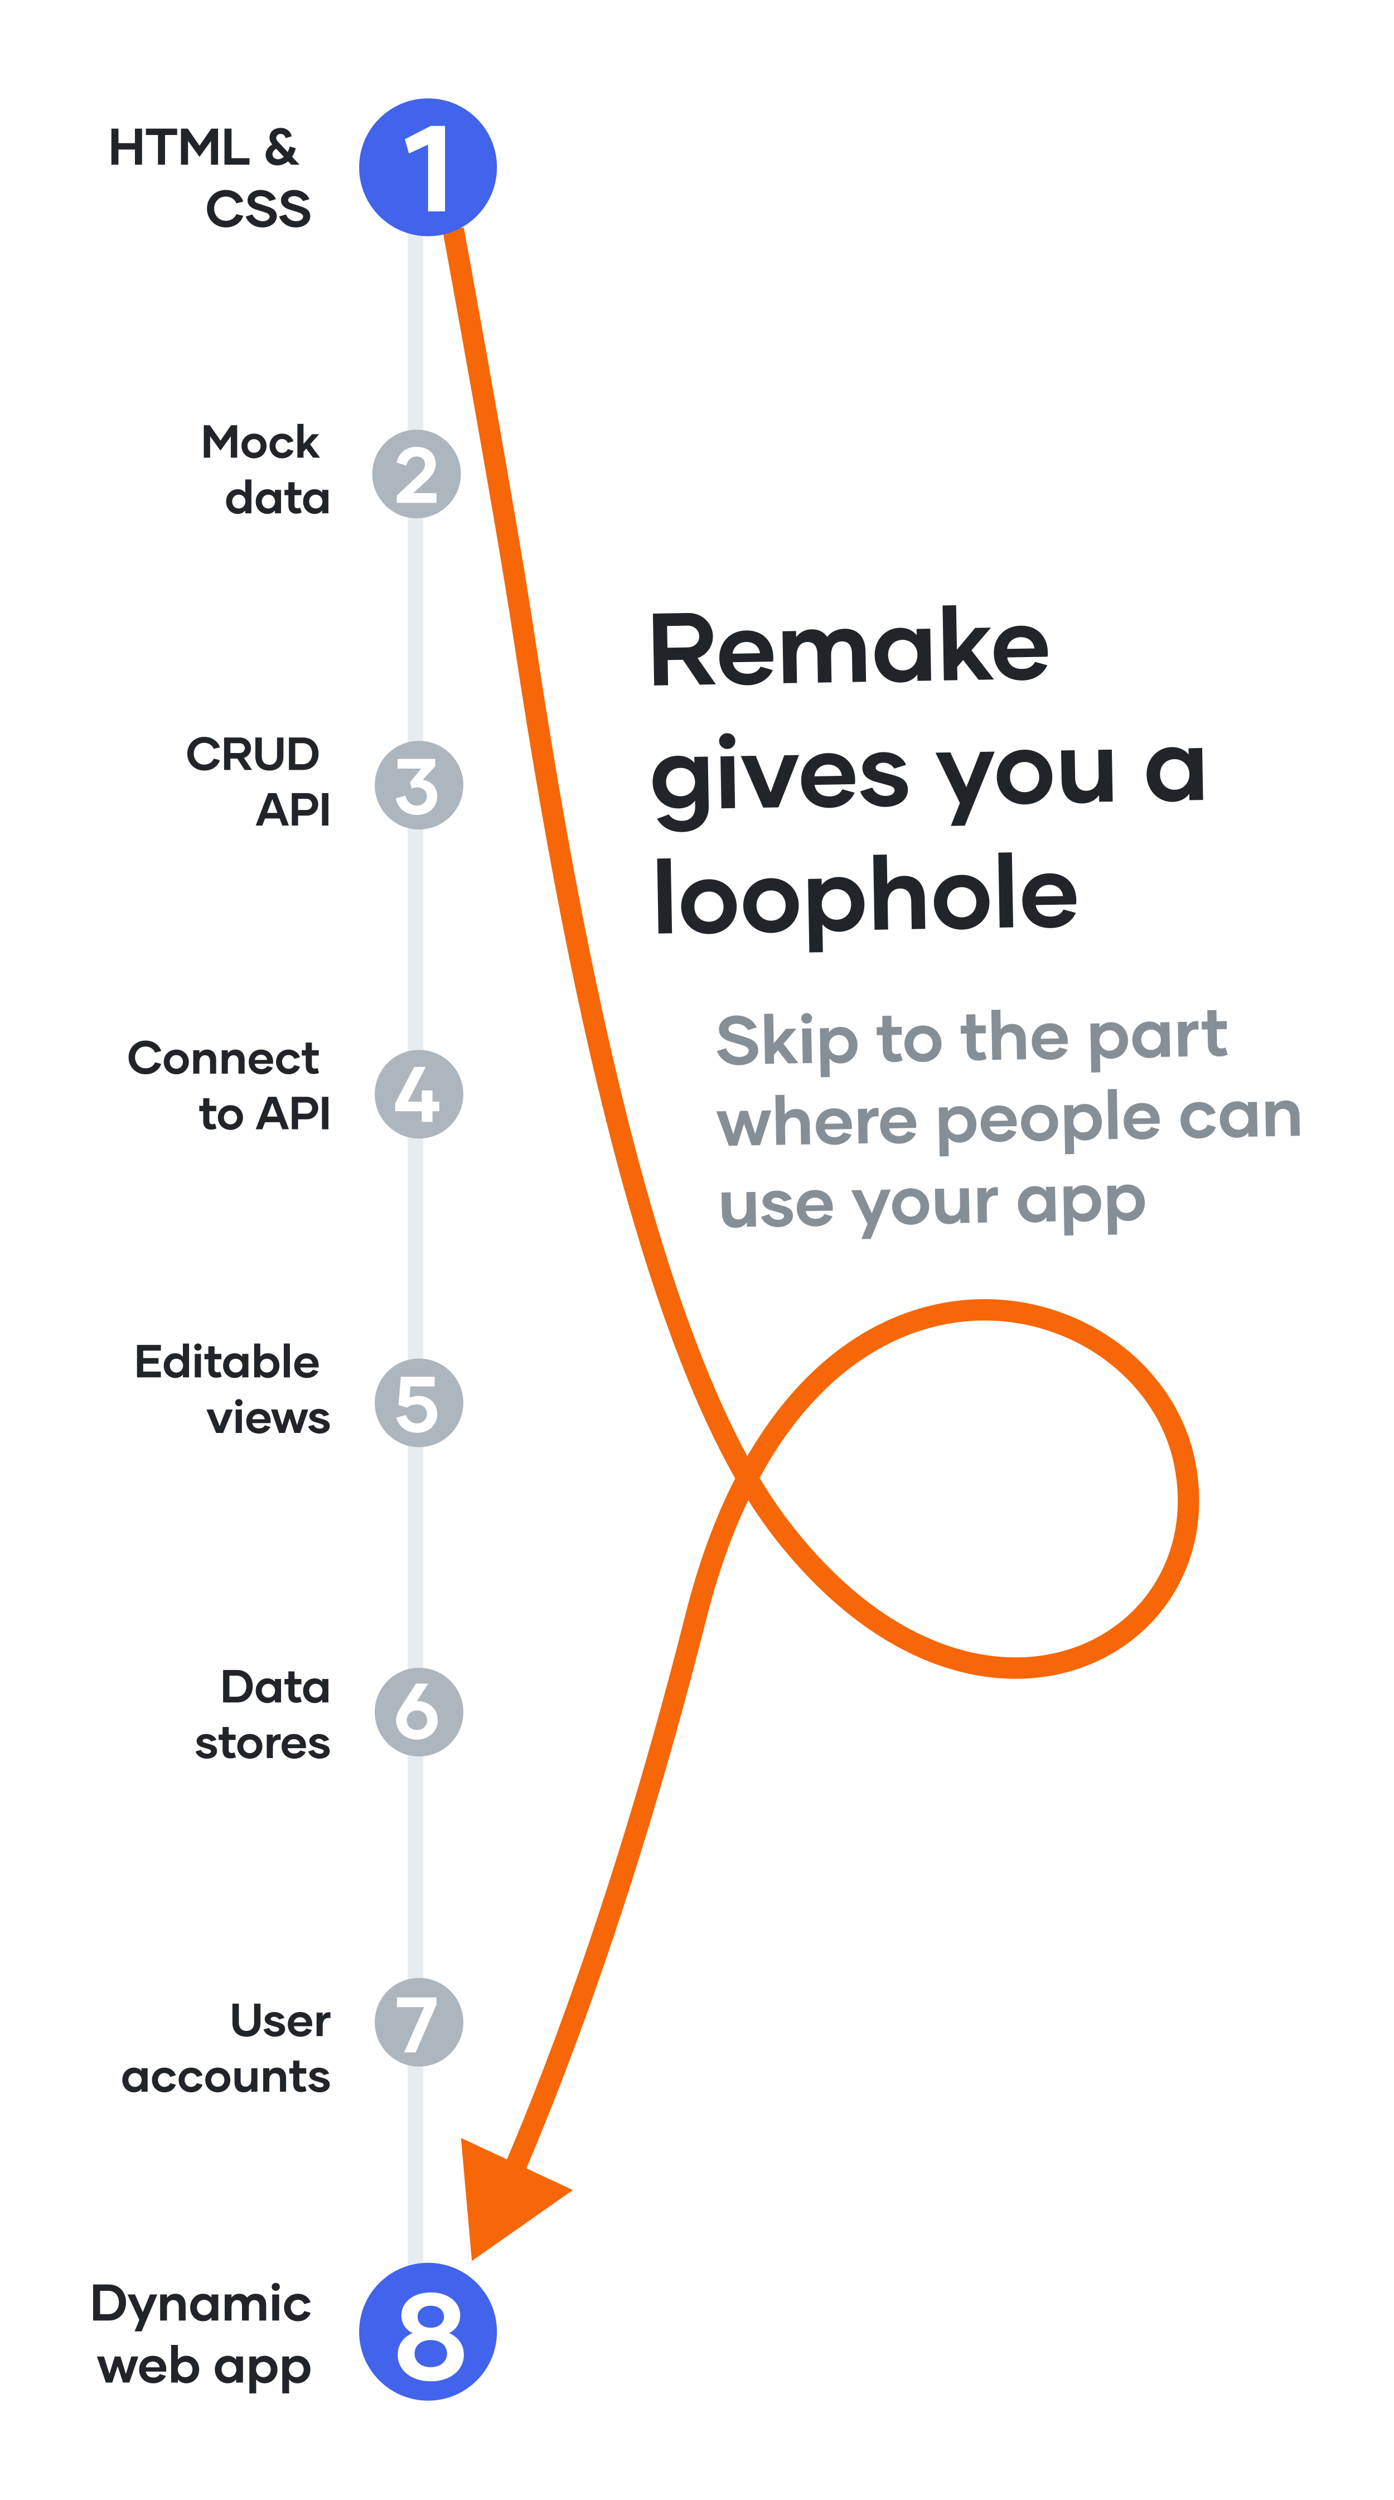 <svg width="652" height="1169" viewBox="0 0 652 1169" fill="none" xmlns="http://www.w3.org/2000/svg">
<path d="M345.779 498.063C351.154 497.97 354.684 494.804 354.617 490.964C354.553 487.317 351.936 485.922 348.494 484.926L342.896 483.232C341.416 482.809 340.733 482.149 340.715 481.157C340.692 479.845 342.081 478.701 344.288 478.663C346.816 478.618 348.917 479.83 349.877 481.637L353.92 480.383C352.65 477.3 349.02 474.707 344.189 474.792C339.517 474.873 336.177 477.876 336.27 481.363C336.288 484.243 338.465 486.093 341.425 486.97L347.183 488.662C349.339 489.328 350.153 490.114 350.174 491.298C350.199 492.77 348.591 494.142 345.968 494.188C342.736 494.244 340.432 492.428 339.495 490.108L335.326 491.461C336.635 494.927 340.308 498.159 345.779 498.063Z" fill="#868E96"/>
<path d="M368.638 497.216L373.438 497.133L366.43 488.038L372.515 480.954L367.588 481.04L361.882 487.829L361.64 473.975L357.416 474.049L357.824 497.405L362.047 497.331L361.975 493.204L363.826 491.059L368.638 497.216Z" fill="#868E96"/>
<path d="M377.318 478.598C378.726 478.574 379.827 477.466 379.802 476.058C379.779 474.715 378.64 473.646 377.232 473.671C375.824 473.695 374.723 474.803 374.747 476.147C374.772 477.554 375.91 478.623 377.318 478.598ZM375.465 497.097L379.72 497.023L379.437 480.833L375.182 480.908L375.465 497.097Z" fill="#868E96"/>
<path d="M392.945 480.15C390.641 480.19 388.897 481.148 387.739 482.641L387.705 480.689L383.482 480.763L383.882 503.671L388.105 503.598L387.953 494.895C389.163 496.346 390.939 497.275 393.243 497.235C397.722 497.157 401.146 493.448 401.061 488.553C400.975 483.626 397.424 480.071 392.945 480.15ZM392.441 493.472C389.881 493.517 387.799 491.569 387.75 488.754C387.701 485.97 389.715 483.983 392.275 483.938C394.93 483.892 396.852 485.81 396.901 488.594C396.95 491.409 395.097 493.426 392.441 493.472Z" fill="#868E96"/>
<path d="M421.101 492.364C420.467 492.695 419.925 492.833 419.189 492.845C417.846 492.869 417.193 492.144 417.17 490.832L417.049 483.889L421.784 483.807L421.719 480.095L416.984 480.178L416.892 474.931L412.637 475.005L412.729 480.252L410.009 480.3L410.074 484.011L412.793 483.964L412.915 490.907C412.975 494.394 414.711 496.668 418.423 496.603C419.767 496.58 420.914 496.304 422.185 495.77L421.101 492.364Z" fill="#868E96"/>
<path d="M431.846 496.561C436.837 496.474 440.42 492.699 440.336 487.868C440.251 483.004 436.539 479.389 431.548 479.476C426.557 479.563 422.941 483.307 423.026 488.17C423.111 493.001 426.855 496.648 431.846 496.561ZM431.779 492.722C429.059 492.769 427.2 490.785 427.154 488.098C427.107 485.41 428.895 483.363 431.615 483.315C434.302 483.268 436.193 485.252 436.24 487.939C436.287 490.627 434.467 492.675 431.779 492.722Z" fill="#868E96"/>
<path d="M460.403 491.678C459.768 492.009 459.227 492.147 458.491 492.159C457.147 492.183 456.494 491.458 456.471 490.146L456.35 483.203L461.085 483.121L461.021 479.409L456.285 479.492L456.194 474.245L451.938 474.319L452.03 479.566L449.31 479.614L449.375 483.325L452.095 483.278L452.216 490.221C452.277 493.708 454.013 495.982 457.724 495.917C459.068 495.894 460.215 495.618 461.486 495.084L460.403 491.678Z" fill="#868E96"/>
<path d="M473.234 478.748C470.898 478.789 469.157 479.875 468.062 481.335L467.901 472.12L463.678 472.194L464.085 495.55L468.309 495.477L468.169 487.478C468.12 484.63 469.623 482.748 471.991 482.706C474.326 482.666 475.473 484.214 475.516 486.678L475.668 495.348L479.891 495.274L479.726 485.804C479.65 481.485 477.457 478.674 473.234 478.748Z" fill="#868E96"/>
<path d="M491.541 495.519C495.797 495.445 498.377 492.903 499.268 490.776L495.441 489.722C494.822 490.949 493.59 491.899 491.543 491.935C488.599 491.986 487.099 490.412 486.775 488.337L499.349 488.118C499.436 487.604 499.428 487.124 499.419 486.612C499.338 481.973 496.234 478.347 490.923 478.439C485.836 478.528 482.509 482.299 482.593 487.13C482.683 492.249 486.358 495.61 491.541 495.519ZM486.729 485.682C486.92 483.822 488.49 482.066 490.954 482.023C493.481 481.979 495.045 483.552 495.271 485.533L486.729 485.682Z" fill="#868E96"/>
<path d="M519.472 477.941C517.168 477.981 515.425 478.94 514.267 480.432L514.233 478.481L510.009 478.554L510.409 501.463L514.633 501.389L514.481 492.686C515.69 494.138 517.467 495.067 519.77 495.026C524.25 494.948 527.673 491.24 527.588 486.345C527.502 481.417 523.951 477.863 519.472 477.941ZM518.969 491.264C516.409 491.309 514.327 489.361 514.277 486.545C514.229 483.761 516.242 481.774 518.802 481.729C521.458 481.683 523.379 483.602 523.428 486.385C523.477 489.201 521.624 491.218 518.969 491.264Z" fill="#868E96"/>
<path d="M537.76 494.712C540.032 494.673 541.807 493.682 542.933 492.19L542.968 494.173L547.223 494.099L546.94 477.91L542.685 477.984L542.719 479.936C541.542 478.484 539.734 477.587 537.462 477.627C532.983 477.705 529.526 481.382 529.612 486.309C529.698 491.205 533.281 494.791 537.76 494.712ZM538.43 490.924C535.775 490.971 533.852 489.02 533.803 486.204C533.754 483.421 535.608 481.436 538.264 481.39C540.823 481.345 542.905 483.261 542.954 486.044C543.003 488.86 540.99 490.879 538.43 490.924Z" fill="#868E96"/>
<path d="M555.182 480.166L555.14 477.767L550.916 477.84L551.199 494.03L555.422 493.956L555.299 486.917C555.223 482.566 557.083 480.933 560.548 481.417L560.479 477.449C557.945 477.141 556.108 478.262 555.182 480.166Z" fill="#868E96"/>
<path d="M573.144 489.71C572.51 490.041 571.968 490.179 571.232 490.192C569.888 490.215 569.235 489.49 569.213 488.179L569.091 481.236L573.827 481.153L573.762 477.441L569.027 477.524L568.935 472.277L564.68 472.351L564.771 477.598L562.052 477.646L562.116 481.357L564.836 481.31L564.957 488.253C565.018 491.74 566.754 494.014 570.465 493.95C571.809 493.926 572.957 493.65 574.227 493.116L573.144 489.71Z" fill="#868E96"/>
<path d="M356.39 519.242L353.22 530.146L349.671 519.359L346.12 519.421L342.982 530.325L339.433 519.538L335.05 519.614L340.899 535.706L344.867 535.637L348.016 525.373L351.522 535.521L355.457 535.452L360.774 519.165L356.39 519.242Z" fill="#868E96"/>
<path d="M372.228 518.517C369.893 518.558 368.151 519.644 367.057 521.104L366.896 511.889L362.673 511.963L363.08 535.319L367.304 535.245L367.164 527.247C367.114 524.399 368.618 522.517 370.985 522.475C373.321 522.435 374.468 523.983 374.511 526.446L374.663 535.117L378.886 535.043L378.721 525.573C378.645 521.253 376.452 518.443 372.228 518.517Z" fill="#868E96"/>
<path d="M390.536 535.288C394.791 535.214 397.371 532.672 398.262 530.544L394.435 529.491C393.817 530.718 392.585 531.668 390.537 531.703C387.594 531.755 386.094 530.181 385.77 528.106L398.344 527.887C398.431 527.373 398.423 526.893 398.414 526.381C398.333 521.742 395.229 518.116 389.918 518.208C384.831 518.297 381.504 522.068 381.588 526.899C381.678 532.018 385.353 535.379 390.536 535.288ZM385.724 525.451C385.915 523.591 387.485 521.835 389.948 521.792C392.476 521.748 394.04 523.321 394.266 525.301L385.724 525.451Z" fill="#868E96"/>
<path d="M405.564 520.784L405.522 518.384L401.299 518.458L401.581 534.647L405.805 534.573L405.682 527.535C405.606 523.183 407.466 521.55 410.931 522.034L410.861 518.067C408.328 517.759 406.491 518.879 405.564 520.784Z" fill="#868E96"/>
<path d="M420.632 534.763C424.887 534.688 427.467 532.147 428.358 530.019L424.532 528.966C423.913 530.193 422.681 531.142 420.634 531.178C417.69 531.23 416.19 529.655 415.866 527.581L428.44 527.361C428.527 526.848 428.519 526.368 428.51 525.856C428.429 521.217 425.325 517.59 420.014 517.683C414.927 517.772 411.6 521.542 411.684 526.374C411.774 531.493 415.449 534.853 420.632 534.763ZM415.82 524.925C416.011 523.066 417.581 521.31 420.044 521.267C422.572 521.223 424.136 522.796 424.362 524.776L415.82 524.925Z" fill="#868E96"/>
<path d="M448.563 517.185C446.259 517.225 444.516 518.183 443.358 519.676L443.324 517.724L439.1 517.798L439.5 540.706L443.723 540.633L443.572 531.93C444.781 533.381 446.558 534.31 448.861 534.27C453.341 534.192 456.764 530.483 456.679 525.588C456.593 520.661 453.042 517.106 448.563 517.185ZM448.059 530.507C445.5 530.552 443.417 528.604 443.368 525.789C443.32 523.005 445.333 521.018 447.893 520.973C450.549 520.926 452.47 522.845 452.519 525.629C452.568 528.444 450.715 530.461 448.059 530.507Z" fill="#868E96"/>
<path d="M467.651 533.942C471.906 533.868 474.486 531.326 475.377 529.198L471.55 528.145C470.932 529.372 469.7 530.322 467.652 530.357C464.709 530.409 463.209 528.835 462.885 526.76L475.459 526.541C475.546 526.027 475.538 525.547 475.529 525.035C475.448 520.396 472.344 516.769 467.033 516.862C461.945 516.951 458.619 520.722 458.703 525.553C458.792 530.672 462.468 534.032 467.651 533.942ZM462.838 524.104C463.03 522.245 464.6 520.489 467.063 520.446C469.591 520.402 471.155 521.975 471.381 523.955L462.838 524.104Z" fill="#868E96"/>
<path d="M486.383 533.615C491.374 533.528 494.957 529.753 494.872 524.922C494.788 520.058 491.076 516.442 486.085 516.53C481.093 516.617 477.478 520.36 477.563 525.224C477.647 530.055 481.392 533.702 486.383 533.615ZM486.316 529.776C483.596 529.823 481.737 527.839 481.69 525.152C481.644 522.464 483.432 520.417 486.152 520.369C488.839 520.322 490.73 522.305 490.777 524.993C490.824 527.681 489.003 529.729 486.316 529.776Z" fill="#868E96"/>
<path d="M507.236 516.16C504.933 516.201 503.189 517.159 502.031 518.652L501.997 516.7L497.774 516.774L498.173 539.682L502.397 539.608L502.245 530.906C503.454 532.357 505.231 533.286 507.534 533.246C512.014 533.168 515.438 529.459 515.352 524.564C515.266 519.637 511.716 516.082 507.236 516.16ZM506.733 529.483C504.173 529.528 502.091 527.58 502.042 524.764C501.993 521.981 504.007 519.993 506.566 519.949C509.222 519.902 511.144 521.821 511.192 524.605C511.241 527.42 509.388 529.437 506.733 529.483Z" fill="#868E96"/>
<path d="M518.51 532.606L522.733 532.532L522.325 509.176L518.102 509.25L518.51 532.606Z" fill="#868E96"/>
<path d="M534.53 532.775C538.785 532.7 541.365 530.159 542.256 528.031L538.429 526.978C537.81 528.205 536.579 529.154 534.531 529.19C531.587 529.241 530.088 527.667 529.763 525.593L542.338 525.373C542.425 524.86 542.416 524.38 542.407 523.868C542.326 519.228 539.223 515.602 533.911 515.695C528.824 515.784 525.497 519.554 525.582 524.385C525.671 529.505 529.346 532.865 534.53 532.775ZM529.717 522.937C529.909 521.077 531.478 519.322 533.942 519.279C536.47 519.235 538.033 520.808 538.26 522.788L529.717 522.937Z" fill="#868E96"/>
<path d="M560.903 532.314C565.35 532.237 568.085 529.372 568.682 526.898L564.727 525.879C564.399 527.228 562.917 528.503 560.805 528.539C558.117 528.586 556.35 526.345 556.306 523.817C556.261 521.258 557.95 519.02 560.638 518.973C562.75 518.936 564.277 520.254 564.652 521.591L568.568 520.403C567.886 517.982 565.052 515.151 560.573 515.229C555.645 515.315 552.062 519.059 552.147 523.89C552.231 528.753 555.944 532.401 560.903 532.314Z" fill="#868E96"/>
<path d="M578.686 532.004C580.958 531.964 582.733 530.973 583.859 529.481L583.894 531.465L588.149 531.391L587.866 515.201L583.611 515.275L583.645 517.227C582.468 515.775 580.66 514.879 578.388 514.918C573.909 514.997 570.452 518.674 570.538 523.601C570.624 528.496 574.207 532.082 578.686 532.004ZM579.356 528.216C576.701 528.262 574.778 526.311 574.729 523.496C574.681 520.712 576.534 518.727 579.19 518.681C581.749 518.636 583.831 520.552 583.88 523.336C583.929 526.151 581.916 528.171 579.356 528.216Z" fill="#868E96"/>
<path d="M601.273 514.519C598.938 514.56 597.196 515.646 596.102 517.106L596.066 515.058L591.842 515.132L592.125 531.321L596.348 531.247L596.209 523.249C596.159 520.401 597.662 518.519 600.03 518.477C602.366 518.437 603.513 519.985 603.556 522.448L603.707 531.119L607.931 531.045L607.765 521.575C607.69 517.255 605.497 514.445 601.273 514.519Z" fill="#868E96"/>
<path d="M349.087 557.375L349.226 565.342C349.276 568.221 347.805 570.103 345.405 570.145C343.069 570.186 341.922 568.606 341.879 566.142L341.728 557.503L337.505 557.577L337.669 567.016C337.745 571.367 339.939 574.177 344.194 574.103C346.53 574.062 348.271 572.975 349.334 571.517L349.369 573.564L353.593 573.491L353.31 557.301L349.087 557.375Z" fill="#868E96"/>
<path d="M363.963 573.758C368.09 573.686 370.931 571.396 370.878 568.356C370.827 565.445 368.698 564.49 366.254 563.828L362.203 562.747C361.302 562.506 360.848 562.13 360.836 561.49C360.823 560.722 361.803 560.001 363.114 559.978C364.81 559.949 366.009 560.792 366.603 561.806L370.327 560.653C369.261 558.239 366.576 556.621 363.089 556.682C359.537 556.744 356.631 558.939 356.679 561.659C356.719 563.963 358.438 565.277 360.754 565.908L364.902 567.052C366.092 567.384 366.708 567.821 366.722 568.621C366.737 569.517 365.695 570.303 364.063 570.331C361.92 570.369 360.364 569.244 359.793 567.718L356.005 568.904C356.851 571.513 359.964 573.827 363.963 573.758Z" fill="#868E96"/>
<path d="M381.638 573.449C385.894 573.375 388.474 570.833 389.365 568.706L385.538 567.652C384.919 568.879 383.687 569.829 381.64 569.865C378.696 569.916 377.196 568.342 376.872 566.267L389.446 566.048C389.533 565.534 389.525 565.054 389.516 564.542C389.435 559.903 386.331 556.277 381.02 556.369C375.933 556.458 372.606 560.229 372.69 565.06C372.78 570.179 376.455 573.54 381.638 573.449ZM376.826 563.612C377.017 561.752 378.587 559.996 381.051 559.953C383.578 559.909 385.142 561.482 385.368 563.463L376.826 563.612Z" fill="#868E96"/>
<path d="M412.104 556.275L407.784 567.296L402.794 556.437L398.155 556.518L405.758 572.228L402.938 579.35L407.289 579.274L416.616 556.196L412.104 556.275Z" fill="#868E96"/>
<path d="M426.092 572.673C431.083 572.586 434.666 568.811 434.581 563.98C434.497 559.116 430.785 555.501 425.794 555.588C420.802 555.675 417.187 559.419 417.272 564.282C417.356 569.113 421.101 572.76 426.092 572.673ZM426.025 568.834C423.305 568.881 421.446 566.897 421.399 564.21C421.353 561.522 423.141 559.475 425.861 559.427C428.548 559.38 430.439 561.364 430.486 564.051C430.533 566.739 428.712 568.787 426.025 568.834Z" fill="#868E96"/>
<path d="M448.905 555.632L449.044 563.599C449.094 566.479 447.623 568.361 445.223 568.403C442.887 568.443 441.74 566.863 441.697 564.4L441.546 555.761L437.323 555.835L437.487 565.273C437.563 569.625 439.757 572.435 444.012 572.36C446.348 572.32 448.089 571.233 449.152 569.774L449.187 571.822L453.411 571.748L453.128 555.559L448.905 555.632Z" fill="#868E96"/>
<path d="M461.389 557.815L461.347 555.415L457.124 555.489L457.406 571.679L461.63 571.605L461.507 564.566C461.431 560.215 463.291 558.582 466.755 559.065L466.686 555.098C464.152 554.79 462.316 555.91 461.389 557.815Z" fill="#868E96"/>
<path d="M484.269 571.658C486.54 571.618 488.315 570.627 489.441 569.135L489.476 571.119L493.731 571.044L493.449 554.855L489.193 554.929L489.227 556.881C488.05 555.429 486.242 554.533 483.97 554.572C479.491 554.651 476.035 558.327 476.121 563.255C476.206 568.15 479.789 571.736 484.269 571.658ZM484.939 567.869C482.283 567.916 480.361 565.965 480.311 563.149C480.263 560.366 482.117 558.381 484.772 558.335C487.332 558.29 489.413 560.206 489.462 562.99C489.511 565.805 487.498 567.825 484.939 567.869Z" fill="#868E96"/>
<path d="M506.887 554.172C504.584 554.213 502.84 555.171 501.682 556.664L501.648 554.712L497.425 554.786L497.825 577.694L502.048 577.62L501.896 568.918C503.106 570.369 504.882 571.298 507.186 571.258C511.665 571.18 515.089 567.471 515.003 562.576C514.917 557.649 511.367 554.094 506.887 554.172ZM506.384 567.495C503.824 567.54 501.742 565.592 501.693 562.776C501.644 559.993 503.658 558.005 506.217 557.961C508.873 557.914 510.795 559.833 510.843 562.617C510.893 565.432 509.039 567.449 506.384 567.495Z" fill="#868E96"/>
<path d="M527.341 553.815C525.037 553.855 523.294 554.814 522.136 556.307L522.102 554.355L517.878 554.429L518.278 577.337L522.501 577.263L522.349 568.561C523.559 570.012 525.335 570.941 527.639 570.901C532.118 570.822 535.542 567.114 535.457 562.219C535.371 557.292 531.82 553.737 527.341 553.815ZM526.837 567.138C524.278 567.183 522.195 565.235 522.146 562.419C522.098 559.636 524.111 557.648 526.671 557.604C529.326 557.557 531.248 559.476 531.297 562.26C531.346 565.075 529.493 567.092 526.837 567.138Z" fill="#868E96"/>
<path d="M327.266 320.12L334.849 319.987L326.281 307.703C331.004 305.988 333.523 301.768 333.446 297.352C333.353 292.025 329.031 286.484 321.736 286.611L305.371 286.897L305.957 320.492L312.484 320.378L312.279 308.619L319.43 308.495L327.266 320.12ZM312.001 292.686L321.647 292.518C324.767 292.463 327.016 294.776 327.063 297.464C327.111 300.247 324.993 302.637 321.585 302.696L312.178 302.86L312.001 292.686Z" fill="#212529"/>
<path d="M349.859 320.397C356.242 320.286 360.112 316.474 361.449 313.282L355.708 311.702C354.78 313.542 352.933 314.967 349.861 315.021C345.446 315.098 343.196 312.737 342.71 309.625L361.571 309.295C361.702 308.525 361.689 307.805 361.676 307.037C361.554 300.078 356.899 294.639 348.932 294.778C341.301 294.911 336.311 300.567 336.437 307.814C336.572 315.493 342.084 320.533 349.859 320.397ZM342.64 305.641C342.928 302.852 345.282 300.218 348.978 300.154C352.769 300.088 355.115 302.447 355.455 305.417L342.64 305.641Z" fill="#212529"/>
<path d="M395.027 293.973C391.14 294.041 388.433 295.72 386.884 297.764C385.356 295.486 382.933 294.184 379.525 294.244C376.31 294.3 373.936 295.829 372.389 297.921L372.338 295.041L366.003 295.152L366.427 319.436L372.762 319.326L372.549 307.135C372.475 302.864 374.253 300.241 377.661 300.181C380.924 300.124 382.261 302.453 382.324 306.053L382.553 319.155L388.936 319.043L388.72 306.661C388.648 302.534 390.331 299.96 393.738 299.9C397.05 299.843 398.434 302.123 398.498 305.77L398.726 318.872L405.061 318.762L404.809 304.316C404.691 297.549 400.834 293.872 395.027 293.973Z" fill="#212529"/>
<path d="M421.315 319.15C424.722 319.091 427.385 317.604 429.074 315.366L429.126 318.342L435.509 318.23L435.085 293.946L428.702 294.057L428.753 296.985C426.987 294.807 424.275 293.463 420.868 293.522C414.149 293.639 408.964 299.155 409.093 306.546C409.221 313.888 414.596 319.267 421.315 319.15ZM422.32 313.468C418.336 313.537 415.453 310.611 415.379 306.388C415.306 302.212 418.087 299.235 422.07 299.166C425.91 299.099 429.032 301.973 429.105 306.148C429.179 310.372 426.159 313.401 422.32 313.468Z" fill="#212529"/>
<path d="M457.694 317.843L464.893 317.717L454.382 304.075L463.51 293.45L456.119 293.579L447.559 303.762L447.196 282.981L440.861 283.092L441.473 318.126L447.808 318.016L447.7 311.825L450.476 308.608L457.694 317.843Z" fill="#212529"/>
<path d="M478.251 318.156C484.634 318.045 488.504 314.233 489.841 311.041L484.1 309.461C483.172 311.301 481.325 312.726 478.253 312.779C473.838 312.857 471.588 310.495 471.102 307.383L489.963 307.054C490.094 306.284 490.081 305.564 490.068 304.796C489.946 297.837 485.29 292.398 477.324 292.537C469.693 292.67 464.703 298.326 464.829 305.573C464.963 313.251 470.476 318.292 478.251 318.156ZM471.032 303.4C471.32 300.611 473.674 297.977 477.369 297.913C481.161 297.846 483.506 300.206 483.846 303.176L471.032 303.4Z" fill="#212529"/>
<path d="M324.735 353.881L324.784 356.713C322.921 354.489 320.26 353.287 317.044 353.343C310.085 353.465 305.134 358.592 305.261 365.887C305.382 372.798 310.516 378.133 317.475 378.011C320.69 377.955 323.308 376.661 325.093 374.374L325.144 377.301C325.158 380.902 323.191 383.72 319.208 383.79C316.136 383.844 314.101 382.727 312.818 380.781L307.334 382.845C309.413 386.457 313.204 389.128 319.155 389.024C326.738 388.891 331.597 383.958 331.479 377.191L331.07 353.77L324.735 353.881ZM318.479 372.281C314.448 372.351 311.617 369.712 311.548 365.777C311.48 361.842 314.216 359.105 318.248 359.035C322.135 358.967 325.014 361.653 325.082 365.541C325.151 369.476 322.366 372.213 318.479 372.281Z" fill="#212529"/>
<path d="M340.194 350.203C342.306 350.166 343.957 348.505 343.92 346.393C343.885 344.377 342.177 342.775 340.065 342.812C337.954 342.849 336.302 344.51 336.338 346.525C336.374 348.637 338.083 350.239 340.194 350.203ZM337.414 377.951L343.797 377.84L343.373 353.556L336.99 353.667L337.414 377.951Z" fill="#212529"/>
<path d="M366.813 353.146L360.444 370.54L353.471 353.379L346.512 353.501L356.967 377.61L364.118 377.485L373.724 353.026L366.813 353.146Z" fill="#212529"/>
<path d="M388.142 377.738C394.525 377.627 398.395 373.814 399.731 370.623L393.991 369.043C393.063 370.883 391.215 372.308 388.144 372.361C383.729 372.438 381.479 370.077 380.993 366.965L399.854 366.636C399.984 365.866 399.972 365.146 399.958 364.378C399.837 357.419 395.181 351.979 387.214 352.118C379.584 352.251 374.594 357.907 374.72 365.154C374.854 372.833 380.367 377.874 388.142 377.738ZM380.923 362.982C381.21 360.192 383.565 357.559 387.26 357.494C391.052 357.428 393.397 359.788 393.737 362.758L380.923 362.982Z" fill="#212529"/>
<path d="M414.272 377.282C420.463 377.174 424.724 373.739 424.644 369.18C424.568 364.812 421.374 363.38 417.709 362.388L411.631 360.765C410.281 360.405 409.599 359.841 409.582 358.881C409.562 357.729 411.031 356.647 412.999 356.613C415.543 356.569 417.341 357.833 418.232 359.354L423.818 357.624C422.219 354.004 418.192 351.578 412.961 351.669C407.634 351.762 403.274 355.054 403.346 359.134C403.406 362.589 405.985 364.561 409.458 365.508L415.681 367.224C417.466 367.721 418.389 368.377 418.41 369.577C418.434 370.92 416.87 372.1 414.422 372.143C411.207 372.199 408.873 370.511 408.017 368.222L402.335 370.001C403.604 373.916 408.273 377.387 414.272 377.282Z" fill="#212529"/>
<path d="M458.475 351.547L451.995 368.078L444.51 351.79L437.551 351.912L448.956 375.476L444.725 386.16L451.252 386.046L465.242 351.428L458.475 351.547Z" fill="#212529"/>
<path d="M479.456 376.144C486.943 376.013 492.317 370.351 492.191 363.104C492.064 355.809 486.496 350.385 479.009 350.516C471.522 350.647 466.099 356.262 466.227 363.557C466.353 370.804 471.97 376.275 479.456 376.144ZM479.356 370.385C475.277 370.456 472.488 367.48 472.418 363.449C472.347 359.418 475.03 356.346 479.11 356.275C483.141 356.205 485.977 359.18 486.048 363.211C486.118 367.242 483.387 370.315 479.356 370.385Z" fill="#212529"/>
<path d="M513.676 350.583L513.884 362.533C513.96 366.853 511.753 369.675 508.153 369.738C504.65 369.799 502.928 367.429 502.864 363.734L502.638 350.776L496.302 350.886L496.55 365.044C496.664 371.571 499.954 375.786 506.337 375.675C509.84 375.614 512.452 373.984 514.046 371.796L514.1 374.867L520.435 374.757L520.011 350.472L513.676 350.583Z" fill="#212529"/>
<path d="M548.508 374.939C551.916 374.879 554.578 373.393 556.267 371.155L556.319 374.13L562.702 374.019L562.278 349.735L555.895 349.846L555.947 352.774C554.18 350.596 551.468 349.251 548.061 349.311C541.342 349.428 536.157 354.943 536.286 362.334C536.415 369.677 541.789 375.056 548.508 374.939ZM549.513 369.256C545.53 369.326 542.646 366.4 542.573 362.176C542.5 358.001 545.28 355.024 549.264 354.955C553.103 354.888 556.226 357.761 556.298 361.937C556.372 366.16 553.353 369.189 549.513 369.256Z" fill="#212529"/>
<path d="M307.982 436.474L314.317 436.363L313.705 401.329L307.37 401.439L307.982 436.474Z" fill="#212529"/>
<path d="M331.82 436.73C339.307 436.599 344.681 430.937 344.554 423.69C344.427 416.395 338.859 410.971 331.372 411.102C323.885 411.233 318.463 416.848 318.59 424.143C318.716 431.39 324.333 436.861 331.82 436.73ZM331.719 430.971C327.64 431.042 324.851 428.066 324.781 424.035C324.711 420.003 327.393 416.932 331.473 416.861C335.504 416.791 338.341 419.766 338.411 423.797C338.481 427.828 335.751 430.9 331.719 430.971Z" fill="#212529"/>
<path d="M360.859 436.223C368.346 436.092 373.72 430.43 373.594 423.183C373.467 415.888 367.899 410.464 360.412 410.595C352.925 410.726 347.502 416.341 347.63 423.636C347.756 430.883 353.373 436.354 360.859 436.223ZM360.759 430.464C356.68 430.535 353.891 427.559 353.821 423.528C353.75 419.497 356.433 416.425 360.513 416.354C364.544 416.284 367.38 419.259 367.451 423.29C367.521 427.321 364.79 430.394 360.759 430.464Z" fill="#212529"/>
<path d="M392.14 410.041C388.684 410.101 386.069 411.539 384.332 413.778L384.28 410.85L377.945 410.961L378.545 445.324L384.88 445.213L384.652 432.159C386.467 434.336 389.131 435.73 392.587 435.669C399.306 435.552 404.442 429.989 404.313 422.647C404.184 415.256 398.859 409.924 392.14 410.041ZM391.384 430.025C387.545 430.092 384.421 427.17 384.348 422.947C384.275 418.772 387.295 415.791 391.135 415.724C395.118 415.654 398.001 418.532 398.074 422.708C398.147 426.931 395.368 429.956 391.384 430.025Z" fill="#212529"/>
<path d="M422.772 409.506C419.268 409.568 416.656 411.197 415.014 413.386L414.773 399.565L408.438 399.675L409.05 434.71L415.385 434.599L415.175 422.601C415.101 418.33 417.356 415.506 420.907 415.444C424.411 415.383 426.131 417.705 426.196 421.401L426.423 434.407L432.758 434.296L432.51 420.09C432.397 413.611 429.107 409.396 422.772 409.506Z" fill="#212529"/>
<path d="M450.041 434.666C457.528 434.536 462.902 428.873 462.775 421.626C462.648 414.331 457.081 408.908 449.594 409.038C442.107 409.169 436.684 414.784 436.811 422.079C436.938 429.326 442.554 434.797 450.041 434.666ZM449.941 428.907C445.861 428.978 443.073 426.003 443.003 421.971C442.932 417.94 445.615 414.869 449.694 414.797C453.726 414.727 456.562 417.702 456.632 421.733C456.703 425.765 453.972 428.837 449.941 428.907Z" fill="#212529"/>
<path d="M467.551 433.689L473.886 433.578L473.274 398.543L466.939 398.654L467.551 433.689Z" fill="#212529"/>
<path d="M491.581 433.941C497.964 433.83 501.834 430.018 503.171 426.826L497.43 425.246C496.502 427.086 494.655 428.511 491.583 428.564C487.168 428.642 484.918 426.28 484.432 423.168L503.293 422.839C503.424 422.069 503.411 421.349 503.398 420.581C503.276 413.622 498.62 408.183 490.654 408.322C483.023 408.455 478.033 414.111 478.159 421.358C478.293 429.036 483.806 434.077 491.581 433.941ZM484.362 419.185C484.65 416.396 487.004 413.762 490.699 413.698C494.491 413.631 496.836 415.991 497.176 418.961L484.362 419.185Z" fill="#212529"/>
<path d="M108.084 198.823L103.119 206L98.154 198.823H95.314V214H98.284V204.005L103.119 210.705L107.954 204.005V214H110.924V198.823H108.084Z" fill="#212529"/>
<path d="M118.824 214.304C122.207 214.304 124.678 211.789 124.678 208.515C124.678 205.219 122.207 202.726 118.824 202.726C115.442 202.726 112.948 205.219 112.948 208.515C112.948 211.789 115.442 214.304 118.824 214.304ZM118.824 211.702C116.981 211.702 115.745 210.336 115.745 208.515C115.745 206.693 116.981 205.327 118.824 205.327C120.645 205.327 121.903 206.693 121.903 208.515C121.903 210.336 120.645 211.702 118.824 211.702Z" fill="#212529"/>
<path d="M131.9 214.304C134.914 214.304 136.8 212.396 137.234 210.726L134.567 209.989C134.329 210.9 133.31 211.745 131.879 211.745C130.057 211.745 128.887 210.206 128.887 208.493C128.887 206.758 130.057 205.262 131.879 205.262C133.31 205.262 134.329 206.173 134.567 207.084L137.234 206.325C136.8 204.677 134.914 202.726 131.879 202.726C128.54 202.726 126.068 205.219 126.068 208.493C126.068 211.789 128.54 214.304 131.9 214.304Z" fill="#212529"/>
<path d="M146.426 214H149.678L145.038 207.756L149.244 203.029H145.905L141.959 207.561V198.172H139.097V214H141.959V211.203L143.239 209.772L146.426 214Z" fill="#212529"/>
<path d="M114.704 224.172V230.352C113.923 229.354 112.709 228.726 111.17 228.726C108.134 228.726 105.749 231.176 105.749 234.515C105.749 237.832 108.134 240.304 111.17 240.304C112.709 240.304 113.923 239.653 114.704 238.656V240H117.588V224.172H114.704ZM111.668 237.745C109.869 237.745 108.59 236.401 108.59 234.493C108.59 232.607 109.869 231.284 111.668 231.284C113.403 231.284 114.791 232.607 114.791 234.493C114.791 236.401 113.403 237.745 111.668 237.745Z" fill="#212529"/>
<path d="M125.03 240.304C126.57 240.304 127.784 239.653 128.565 238.656V240H131.448V229.029H128.565V230.352C127.784 229.354 126.57 228.726 125.03 228.726C121.995 228.726 119.61 231.176 119.61 234.515C119.61 237.832 121.995 240.304 125.03 240.304ZM125.529 237.745C123.729 237.745 122.45 236.401 122.45 234.493C122.45 232.607 123.729 231.284 125.529 231.284C127.264 231.284 128.651 232.607 128.651 234.493C128.651 236.401 127.264 237.745 125.529 237.745Z" fill="#212529"/>
<path d="M140.409 237.333C139.975 237.55 139.606 237.637 139.108 237.637C138.197 237.637 137.763 237.138 137.763 236.249V231.544H140.972V229.029H137.763V225.473H134.88V229.029H133.037V231.544H134.88V236.249C134.88 238.613 136.029 240.174 138.544 240.174C139.455 240.174 140.235 240 141.103 239.653L140.409 237.333Z" fill="#212529"/>
<path d="M147.183 240.304C148.722 240.304 149.936 239.653 150.717 238.656V240H153.601V229.029H150.717V230.352C149.936 229.354 148.722 228.726 147.183 228.726C144.147 228.726 141.762 231.176 141.762 234.515C141.762 237.832 144.147 240.304 147.183 240.304ZM147.682 237.745C145.882 237.745 144.603 236.401 144.603 234.493C144.603 232.607 145.882 231.284 147.682 231.284C149.416 231.284 150.804 232.607 150.804 234.493C150.804 236.401 149.416 237.745 147.682 237.745Z" fill="#212529"/>
<path d="M95.571 360.303C99.582 360.303 102.14 357.853 102.834 355.425L99.951 354.688C99.452 356.184 97.826 357.507 95.527 357.507C92.535 357.507 90.627 355.1 90.627 352.368C90.627 349.636 92.535 347.316 95.527 347.316C97.826 347.316 99.452 348.682 99.951 350.156L102.856 349.441C102.162 347.034 99.604 344.519 95.506 344.519C90.996 344.519 87.592 347.923 87.592 352.39C87.592 356.878 90.996 360.303 95.571 360.303Z" fill="#212529"/>
<path d="M114.439 360H117.865L114.092 354.384C116.239 353.647 117.41 351.761 117.41 349.766C117.41 347.359 115.502 344.823 112.206 344.823H104.813V360H107.761V354.688H110.992L114.439 360ZM107.761 347.489H112.119C113.529 347.489 114.526 348.552 114.526 349.766C114.526 351.024 113.55 352.086 112.011 352.086H107.761V347.489Z" fill="#212529"/>
<path d="M129.579 344.823V353.734C129.579 355.967 128.387 357.572 126.002 357.572C123.639 357.572 122.446 355.967 122.446 353.734V344.823H119.432V353.777C119.432 357.637 121.752 360.303 126.002 360.303C130.23 360.303 132.572 357.637 132.572 353.777V344.823H129.579Z" fill="#212529"/>
<path d="M141.729 344.823H135.138V360H141.729C146.196 360 148.993 356.791 148.993 352.411C148.993 347.945 146.153 344.823 141.729 344.823ZM141.664 357.311H138.087V347.489H141.664C144.266 347.489 146.001 349.463 146.001 352.346C146.001 355.273 144.266 357.311 141.664 357.311Z" fill="#212529"/>
<path d="M132.018 386H135.119L129.286 370.823H125.427L119.616 386H122.695L123.953 382.704H130.782L132.018 386ZM124.928 380.081L127.357 373.663L129.785 380.081H124.928Z" fill="#212529"/>
<path d="M143.584 370.823H136.472V386H139.421V381.36H143.454C146.944 381.36 148.852 378.65 148.852 376.091C148.852 373.576 146.923 370.823 143.584 370.823ZM143.367 378.715H139.421V373.511H143.497C144.95 373.511 145.969 374.769 145.969 376.113C145.969 377.436 144.971 378.715 143.367 378.715Z" fill="#212529"/>
<path d="M150.587 386H153.6V370.823H150.587V386Z" fill="#212529"/>
<path d="M68.112 502.303C72.123 502.303 74.681 499.853 75.375 497.425L72.492 496.688C71.993 498.184 70.367 499.507 68.068 499.507C65.076 499.507 63.168 497.1 63.168 494.368C63.168 491.636 65.076 489.316 68.068 489.316C70.367 489.316 71.993 490.682 72.492 492.156L75.397 491.441C74.703 489.034 72.145 486.519 68.047 486.519C63.537 486.519 60.133 489.923 60.133 494.39C60.133 498.878 63.537 502.303 68.112 502.303Z" fill="#212529"/>
<path d="M82.473 502.303C85.855 502.303 88.327 499.788 88.327 496.514C88.327 493.219 85.855 490.725 82.473 490.725C79.09 490.725 76.597 493.219 76.597 496.514C76.597 499.788 79.09 502.303 82.473 502.303ZM82.473 499.702C80.63 499.702 79.394 498.336 79.394 496.514C79.394 494.693 80.63 493.327 82.473 493.327C84.294 493.327 85.551 494.693 85.551 496.514C85.551 498.336 84.294 499.702 82.473 499.702Z" fill="#212529"/>
<path d="M96.784 490.725C95.202 490.725 94.009 491.441 93.25 492.417V491.029H90.388V502H93.25V496.579C93.25 494.65 94.291 493.392 95.896 493.392C97.478 493.392 98.237 494.455 98.237 496.124V502H101.099V495.582C101.099 492.655 99.647 490.725 96.784 490.725Z" fill="#212529"/>
<path d="M110.095 490.725C108.512 490.725 107.319 491.441 106.56 492.417V491.029H103.698V502H106.56V496.579C106.56 494.65 107.601 493.392 109.206 493.392C110.788 493.392 111.547 494.455 111.547 496.124V502H114.409V495.582C114.409 492.655 112.957 490.725 110.095 490.725Z" fill="#212529"/>
<path d="M122.299 502.303C125.183 502.303 126.961 500.612 127.589 499.181L125.009 498.422C124.575 499.246 123.73 499.875 122.342 499.875C120.348 499.875 119.35 498.791 119.155 497.382H127.676C127.741 497.035 127.741 496.71 127.741 496.363C127.741 493.219 125.681 490.725 122.082 490.725C118.635 490.725 116.336 493.24 116.336 496.514C116.336 499.984 118.786 502.303 122.299 502.303ZM119.155 495.582C119.307 494.325 120.391 493.154 122.06 493.154C123.773 493.154 124.814 494.238 124.944 495.582H119.155Z" fill="#212529"/>
<path d="M134.95 502.303C137.963 502.303 139.85 500.395 140.283 498.726L137.616 497.989C137.378 498.899 136.359 499.745 134.928 499.745C133.107 499.745 131.936 498.206 131.936 496.493C131.936 494.758 133.107 493.262 134.928 493.262C136.359 493.262 137.378 494.173 137.616 495.083L140.283 494.325C139.85 492.677 137.963 490.725 134.928 490.725C131.589 490.725 129.117 493.219 129.117 496.493C129.117 499.788 131.589 502.303 134.95 502.303Z" fill="#212529"/>
<path d="M148.518 499.333C148.085 499.55 147.716 499.637 147.217 499.637C146.307 499.637 145.873 499.138 145.873 498.249V493.544H149.082V491.029H145.873V487.473H142.989V491.029H141.147V493.544H142.989V498.249C142.989 500.612 144.139 502.173 146.654 502.173C147.564 502.173 148.345 502 149.212 501.653L148.518 499.333Z" fill="#212529"/>
<path d="M100.572 525.333C100.138 525.55 99.769 525.637 99.271 525.637C98.36 525.637 97.926 525.138 97.926 524.249V519.544H101.135V517.029H97.926V513.473H95.043V517.029H93.2V519.544H95.043V524.249C95.043 526.612 96.192 528.173 98.707 528.173C99.618 528.173 100.398 528 101.265 527.653L100.572 525.333Z" fill="#212529"/>
<path d="M107.801 528.303C111.183 528.303 113.655 525.788 113.655 522.514C113.655 519.219 111.183 516.725 107.801 516.725C104.419 516.725 101.925 519.219 101.925 522.514C101.925 525.788 104.419 528.303 107.801 528.303ZM107.801 525.702C105.958 525.702 104.722 524.336 104.722 522.514C104.722 520.693 105.958 519.327 107.801 519.327C109.622 519.327 110.88 520.693 110.88 522.514C110.88 524.336 109.622 525.702 107.801 525.702Z" fill="#212529"/>
<path d="M132.018 528H135.119L129.286 512.823H125.427L119.616 528H122.695L123.952 524.704H130.782L132.018 528ZM124.928 522.081L127.356 515.663L129.785 522.081H124.928Z" fill="#212529"/>
<path d="M143.584 512.823H136.472V528H139.421V523.36H143.453C146.944 523.36 148.852 520.65 148.852 518.091C148.852 515.576 146.923 512.823 143.584 512.823ZM143.367 520.715H139.421V515.511H143.497C144.95 515.511 145.969 516.769 145.969 518.113C145.969 519.436 144.971 520.715 143.367 520.715Z" fill="#212529"/>
<path d="M150.587 528H153.6V512.823H150.587V528Z" fill="#212529"/>
<path d="M75.261 631.511V628.823H64.073V644H75.239V641.311H66.978V637.582H74.155V634.98H66.978V631.511H75.261Z" fill="#212529"/>
<path d="M85.538 628.172V634.351C84.758 633.354 83.543 632.725 82.004 632.725C78.969 632.725 76.584 635.175 76.584 638.514C76.584 641.832 78.969 644.303 82.004 644.303C83.543 644.303 84.758 643.653 85.538 642.656V644H88.422V628.172H85.538ZM82.503 641.745C80.703 641.745 79.424 640.401 79.424 638.493C79.424 636.606 80.703 635.284 82.503 635.284C84.237 635.284 85.625 636.606 85.625 638.493C85.625 640.401 84.237 641.745 82.503 641.745Z" fill="#212529"/>
<path d="M92.569 631.489C93.523 631.489 94.282 630.752 94.282 629.798C94.282 628.888 93.523 628.15 92.569 628.15C91.615 628.15 90.856 628.888 90.856 629.798C90.856 630.752 91.615 631.489 92.569 631.489ZM91.095 644H93.978V633.029H91.095V644Z" fill="#212529"/>
<path d="M102.985 641.333C102.552 641.55 102.183 641.637 101.684 641.637C100.774 641.637 100.34 641.138 100.34 640.249V635.544H103.549V633.029H100.34V629.473H97.456V633.029H95.613V635.544H97.456V640.249C97.456 642.612 98.606 644.173 101.121 644.173C102.031 644.173 102.812 644 103.679 643.653L102.985 641.333Z" fill="#212529"/>
<path d="M109.759 644.303C111.299 644.303 112.513 643.653 113.294 642.656V644H116.177V633.029H113.294V634.351C112.513 633.354 111.299 632.725 109.759 632.725C106.724 632.725 104.339 635.175 104.339 638.514C104.339 641.832 106.724 644.303 109.759 644.303ZM110.258 641.745C108.458 641.745 107.179 640.401 107.179 638.493C107.179 636.606 108.458 635.284 110.258 635.284C111.993 635.284 113.38 636.606 113.38 638.493C113.38 640.401 111.993 641.745 110.258 641.745Z" fill="#212529"/>
<path d="M125.289 632.725C123.728 632.725 122.536 633.354 121.734 634.351V628.172H118.872V644H121.734V642.656C122.536 643.653 123.728 644.303 125.289 644.303C128.325 644.303 130.688 641.832 130.688 638.514C130.688 635.175 128.325 632.725 125.289 632.725ZM124.791 641.745C123.056 641.745 121.669 640.401 121.669 638.493C121.669 636.606 123.056 635.284 124.791 635.284C126.59 635.284 127.87 636.606 127.87 638.493C127.87 640.401 126.59 641.745 124.791 641.745Z" fill="#212529"/>
<path d="M132.732 644H135.594V628.172H132.732V644Z" fill="#212529"/>
<path d="M143.583 644.303C146.467 644.303 148.245 642.612 148.873 641.181L146.293 640.422C145.86 641.246 145.014 641.875 143.626 641.875C141.632 641.875 140.634 640.791 140.439 639.382H148.96C149.025 639.035 149.025 638.709 149.025 638.363C149.025 635.219 146.965 632.725 143.366 632.725C139.919 632.725 137.62 635.24 137.62 638.514C137.62 641.983 140.071 644.303 143.583 644.303ZM140.439 637.582C140.591 636.324 141.675 635.154 143.345 635.154C145.057 635.154 146.098 636.238 146.228 637.582H140.439Z" fill="#212529"/>
<path d="M105.745 659.029L102.732 666.834L99.718 659.029H96.574L101.106 670H104.336L108.868 659.029H105.745Z" fill="#212529"/>
<path d="M111.707 657.489C112.661 657.489 113.419 656.752 113.419 655.798C113.419 654.888 112.661 654.15 111.707 654.15C110.753 654.15 109.994 654.888 109.994 655.798C109.994 656.752 110.753 657.489 111.707 657.489ZM110.232 670H113.116V659.029H110.232V670Z" fill="#212529"/>
<path d="M121.147 670.303C124.031 670.303 125.809 668.612 126.437 667.181L123.857 666.422C123.424 667.246 122.578 667.875 121.19 667.875C119.196 667.875 118.198 666.791 118.003 665.382H126.524C126.589 665.035 126.589 664.709 126.589 664.363C126.589 661.219 124.529 658.725 120.93 658.725C117.483 658.725 115.185 661.24 115.185 664.514C115.185 667.983 117.635 670.303 121.147 670.303ZM118.003 663.582C118.155 662.324 119.239 661.154 120.909 661.154C122.621 661.154 123.662 662.238 123.792 663.582H118.003Z" fill="#212529"/>
<path d="M141.226 659.029L138.95 666.379L136.673 659.029H134.266L132.011 666.379L129.735 659.029H126.764L130.537 670H133.225L135.48 663.083L137.735 670H140.402L144.197 659.029H141.226Z" fill="#212529"/>
<path d="M149.481 670.303C152.278 670.303 154.229 668.786 154.229 666.726C154.229 664.753 152.798 664.081 151.15 663.604L148.418 662.823C147.811 662.65 147.507 662.39 147.507 661.956C147.507 661.436 148.18 660.959 149.069 660.959C150.218 660.959 151.02 661.544 151.41 662.238L153.947 661.501C153.253 659.853 151.454 658.725 149.09 658.725C146.684 658.725 144.689 660.178 144.689 662.021C144.689 663.582 145.838 664.493 147.399 664.948L150.196 665.772C150.998 666.01 151.41 666.314 151.41 666.856C151.41 667.463 150.695 667.983 149.589 667.983C148.136 667.983 147.096 667.203 146.727 666.162L144.147 666.921C144.689 668.699 146.77 670.303 149.481 670.303Z" fill="#212529"/>
<path d="M110.938 780.823H104.347V796H110.938C115.405 796 118.201 792.791 118.201 788.411C118.201 783.945 115.361 780.823 110.938 780.823ZM110.873 793.312H107.295V783.49H110.873C113.475 783.49 115.209 785.463 115.209 788.346C115.209 791.273 113.475 793.312 110.873 793.312Z" fill="#212529"/>
<path d="M125.031 796.304C126.57 796.304 127.784 795.653 128.565 794.656V796H131.449V785.029H128.565V786.352C127.784 785.354 126.57 784.726 125.031 784.726C121.995 784.726 119.61 787.176 119.61 790.515C119.61 793.832 121.995 796.304 125.031 796.304ZM125.529 793.745C123.73 793.745 122.451 792.401 122.451 790.493C122.451 788.607 123.73 787.284 125.529 787.284C127.264 787.284 128.652 788.607 128.652 790.493C128.652 792.401 127.264 793.745 125.529 793.745Z" fill="#212529"/>
<path d="M140.409 793.333C139.975 793.55 139.607 793.637 139.108 793.637C138.197 793.637 137.764 793.138 137.764 792.249V787.544H140.973V785.029H137.764V781.473H134.88V785.029H133.037V787.544H134.88V792.249C134.88 794.612 136.029 796.174 138.544 796.174C139.455 796.174 140.236 796 141.103 795.653L140.409 793.333Z" fill="#212529"/>
<path d="M147.183 796.304C148.723 796.304 149.937 795.653 150.717 794.656V796H153.601V785.029H150.717V786.352C149.937 785.354 148.723 784.726 147.183 784.726C144.148 784.726 141.763 787.176 141.763 790.515C141.763 793.832 144.148 796.304 147.183 796.304ZM147.682 793.745C145.882 793.745 144.603 792.401 144.603 790.493C144.603 788.607 145.882 787.284 147.682 787.284C149.416 787.284 150.804 788.607 150.804 790.493C150.804 792.401 149.416 793.745 147.682 793.745Z" fill="#212529"/>
<path d="M96.757 822.304C99.554 822.304 101.505 820.786 101.505 818.726C101.505 816.753 100.074 816.081 98.427 815.604L95.695 814.823C95.088 814.65 94.784 814.39 94.784 813.956C94.784 813.436 95.456 812.959 96.345 812.959C97.494 812.959 98.296 813.544 98.687 814.238L101.224 813.501C100.53 811.853 98.73 810.726 96.367 810.726C93.96 810.726 91.965 812.178 91.965 814.021C91.965 815.582 93.115 816.493 94.676 816.948L97.473 817.772C98.275 818.011 98.687 818.314 98.687 818.856C98.687 819.463 97.971 819.984 96.865 819.984C95.413 819.984 94.372 819.203 94.004 818.162L91.423 818.921C91.965 820.699 94.047 822.304 96.757 822.304Z" fill="#212529"/>
<path d="M109.626 819.333C109.192 819.55 108.824 819.637 108.325 819.637C107.414 819.637 106.981 819.138 106.981 818.249V813.544H110.19V811.029H106.981V807.473H104.097V811.029H102.254V813.544H104.097V818.249C104.097 820.612 105.246 822.174 107.761 822.174C108.672 822.174 109.452 822 110.32 821.653L109.626 819.333Z" fill="#212529"/>
<path d="M116.855 822.304C120.238 822.304 122.709 819.789 122.709 816.515C122.709 813.219 120.238 810.726 116.855 810.726C113.473 810.726 110.98 813.219 110.98 816.515C110.98 819.789 113.473 822.304 116.855 822.304ZM116.855 819.702C115.012 819.702 113.777 818.336 113.777 816.515C113.777 814.693 115.012 813.327 116.855 813.327C118.677 813.327 119.934 814.693 119.934 816.515C119.934 818.336 118.677 819.702 116.855 819.702Z" fill="#212529"/>
<path d="M127.633 812.655V811.029H124.771V822H127.633V817.23C127.633 814.281 128.912 813.197 131.254 813.566V810.877C129.541 810.639 128.284 811.376 127.633 812.655Z" fill="#212529"/>
<path d="M137.676 822.304C140.56 822.304 142.338 820.612 142.966 819.181L140.386 818.423C139.952 819.247 139.107 819.875 137.719 819.875C135.725 819.875 134.727 818.791 134.532 817.382H143.053C143.118 817.035 143.118 816.71 143.118 816.363C143.118 813.219 141.058 810.726 137.459 810.726C134.012 810.726 131.713 813.241 131.713 816.515C131.713 819.984 134.163 822.304 137.676 822.304ZM134.532 815.582C134.684 814.325 135.768 813.154 137.437 813.154C139.15 813.154 140.191 814.238 140.321 815.582H134.532Z" fill="#212529"/>
<path d="M149.481 822.304C152.278 822.304 154.229 820.786 154.229 818.726C154.229 816.753 152.798 816.081 151.15 815.604L148.418 814.823C147.811 814.65 147.508 814.39 147.508 813.956C147.508 813.436 148.18 812.959 149.069 812.959C150.218 812.959 151.02 813.544 151.411 814.238L153.947 813.501C153.254 811.853 151.454 810.726 149.091 810.726C146.684 810.726 144.689 812.178 144.689 814.021C144.689 815.582 145.838 816.493 147.399 816.948L150.196 817.772C150.999 818.011 151.411 818.314 151.411 818.856C151.411 819.463 150.695 819.984 149.589 819.984C148.137 819.984 147.096 819.203 146.727 818.162L144.147 818.921C144.689 820.699 146.771 822.304 149.481 822.304Z" fill="#212529"/>
<path d="M118.853 936.823V945.734C118.853 947.967 117.66 949.572 115.275 949.572C112.912 949.572 111.719 947.967 111.719 945.734V936.823H108.705V945.777C108.705 949.637 111.025 952.304 115.275 952.304C119.503 952.304 121.845 949.637 121.845 945.777V936.823H118.853Z" fill="#212529"/>
<path d="M128.599 952.304C131.396 952.304 133.347 950.786 133.347 948.726C133.347 946.753 131.916 946.081 130.268 945.604L127.536 944.823C126.929 944.65 126.626 944.39 126.626 943.956C126.626 943.436 127.298 942.959 128.187 942.959C129.336 942.959 130.138 943.544 130.529 944.238L133.065 943.501C132.372 941.853 130.572 940.726 128.209 940.726C125.802 940.726 123.807 942.178 123.807 944.021C123.807 945.582 124.956 946.493 126.517 946.948L129.314 947.772C130.117 948.011 130.529 948.314 130.529 948.856C130.529 949.463 129.813 949.984 128.707 949.984C127.255 949.984 126.214 949.203 125.845 948.162L123.265 948.921C123.807 950.699 125.889 952.304 128.599 952.304Z" fill="#212529"/>
<path d="M140.577 952.304C143.46 952.304 145.238 950.612 145.867 949.181L143.287 948.423C142.853 949.247 142.008 949.875 140.62 949.875C138.625 949.875 137.628 948.791 137.433 947.382H145.954C146.019 947.035 146.019 946.71 146.019 946.363C146.019 943.219 143.959 940.726 140.36 940.726C136.912 940.726 134.614 943.241 134.614 946.515C134.614 949.984 137.064 952.304 140.577 952.304ZM137.433 945.582C137.585 944.325 138.669 943.154 140.338 943.154C142.051 943.154 143.092 944.238 143.222 945.582H137.433Z" fill="#212529"/>
<path d="M150.929 942.655V941.029H148.067V952H150.929V947.23C150.929 944.281 152.208 943.197 154.55 943.566V940.877C152.837 940.639 151.579 941.376 150.929 942.655Z" fill="#212529"/>
<path d="M62.63 978.304C64.17 978.304 65.384 977.653 66.165 976.656V978H69.048V967.029H66.165V968.352C65.384 967.354 64.17 966.726 62.63 966.726C59.595 966.726 57.21 969.176 57.21 972.515C57.21 975.832 59.595 978.304 62.63 978.304ZM63.129 975.745C61.33 975.745 60.05 974.401 60.05 972.493C60.05 970.607 61.33 969.284 63.129 969.284C64.864 969.284 66.251 970.607 66.251 972.493C66.251 974.401 64.864 975.745 63.129 975.745Z" fill="#212529"/>
<path d="M76.903 978.304C79.917 978.304 81.803 976.396 82.237 974.726L79.57 973.989C79.331 974.9 78.312 975.745 76.881 975.745C75.06 975.745 73.889 974.206 73.889 972.493C73.889 970.758 75.06 969.262 76.881 969.262C78.312 969.262 79.331 970.173 79.57 971.084L82.237 970.325C81.803 968.677 79.917 966.726 76.881 966.726C73.542 966.726 71.07 969.219 71.07 972.493C71.07 975.789 73.542 978.304 76.903 978.304Z" fill="#212529"/>
<path d="M89.366 978.304C92.38 978.304 94.266 976.396 94.7 974.726L92.033 973.989C91.794 974.9 90.775 975.745 89.344 975.745C87.523 975.745 86.352 974.206 86.352 972.493C86.352 970.758 87.523 969.262 89.344 969.262C90.775 969.262 91.794 970.173 92.033 971.084L94.7 970.325C94.266 968.677 92.38 966.726 89.344 966.726C86.005 966.726 83.534 969.219 83.534 972.493C83.534 975.789 86.005 978.304 89.366 978.304Z" fill="#212529"/>
<path d="M101.873 978.304C105.255 978.304 107.727 975.789 107.727 972.515C107.727 969.219 105.255 966.726 101.873 966.726C98.49 966.726 95.997 969.219 95.997 972.515C95.997 975.789 98.49 978.304 101.873 978.304ZM101.873 975.702C100.03 975.702 98.794 974.336 98.794 972.515C98.794 970.693 100.03 969.327 101.873 969.327C103.694 969.327 104.951 970.693 104.951 972.515C104.951 974.336 103.694 975.702 101.873 975.702Z" fill="#212529"/>
<path d="M117.529 967.029V972.428C117.529 974.379 116.51 975.637 114.884 975.637C113.301 975.637 112.542 974.553 112.542 972.883V967.029H109.68V973.425C109.68 976.374 111.133 978.304 114.016 978.304C115.599 978.304 116.792 977.588 117.529 976.612V978H120.391V967.029H117.529Z" fill="#212529"/>
<path d="M129.495 966.726C127.912 966.726 126.719 967.441 125.96 968.417V967.029H123.098V978H125.96V972.58C125.96 970.65 127.001 969.392 128.606 969.392C130.188 969.392 130.947 970.455 130.947 972.124V978H133.809V971.582C133.809 968.655 132.357 966.726 129.495 966.726Z" fill="#212529"/>
<path d="M142.675 975.333C142.241 975.55 141.872 975.637 141.374 975.637C140.463 975.637 140.029 975.138 140.029 974.249V969.544H143.238V967.029H140.029V963.473H137.146V967.029H135.303V969.544H137.146V974.249C137.146 976.612 138.295 978.174 140.81 978.174C141.721 978.174 142.501 978 143.368 977.653L142.675 975.333Z" fill="#212529"/>
<path d="M149.481 978.304C152.278 978.304 154.229 976.786 154.229 974.726C154.229 972.753 152.798 972.081 151.15 971.604L148.418 970.823C147.811 970.65 147.508 970.39 147.508 969.956C147.508 969.436 148.18 968.959 149.069 968.959C150.218 968.959 151.02 969.544 151.411 970.238L153.947 969.501C153.254 967.853 151.454 966.726 149.091 966.726C146.684 966.726 144.689 968.178 144.689 970.021C144.689 971.582 145.838 972.493 147.399 972.948L150.196 973.772C150.999 974.011 151.411 974.314 151.411 974.856C151.411 975.463 150.695 975.984 149.589 975.984C148.137 975.984 147.096 975.203 146.727 974.162L144.147 974.921C144.689 976.699 146.771 978.304 149.481 978.304Z" fill="#212529"/>
<path d="M63.113 60.136V66.93H55.404V60.136H52.103V77H55.404V69.917H63.113V77H66.438V60.136H63.113Z" fill="#212529"/>
<path d="M82.852 60.136H68.229V63.123H73.89V77H77.191V63.123H82.852V60.136Z" fill="#212529"/>
<path d="M98.835 60.136L93.319 68.11L87.802 60.136H84.646V77H87.946V65.894L93.319 73.338L98.691 65.894V77H101.991V60.136H98.835Z" fill="#212529"/>
<path d="M108.287 73.964V60.136H104.987V77H116.695V73.964H108.287Z" fill="#212529"/>
<path d="M140.082 77L136.613 73.29C137.505 71.941 138.083 70.495 138.324 69.291L135.529 68.496C135.336 69.363 134.999 70.254 134.541 71.073L130.326 66.568C129.844 66.062 129.193 65.364 129.193 64.521C129.193 63.413 130.061 62.617 131.289 62.617C132.494 62.617 133.289 63.388 133.578 64.569L136.421 63.75C136.083 61.678 134.156 59.799 131.361 59.799C128.254 59.799 126.061 61.485 126.061 64.472C126.061 65.677 126.591 66.617 127.362 67.532C125.266 68.761 124.255 70.567 124.255 72.398C124.255 75.41 126.76 77.337 129.675 77.337C131.675 77.337 133.385 76.566 134.71 75.41L136.204 77H140.082ZM130.012 74.446C128.422 74.446 127.435 73.362 127.435 72.157C127.435 71.122 127.989 70.302 129.193 69.556L132.759 73.338C131.94 74.013 131 74.446 130.012 74.446Z" fill="#212529"/>
<path d="M105.663 106.337C110.12 106.337 112.963 103.615 113.734 100.917L110.53 100.098C109.976 101.76 108.169 103.229 105.615 103.229C102.29 103.229 100.17 100.555 100.17 97.52C100.17 94.484 102.29 91.907 105.615 91.907C108.169 91.907 109.976 93.424 110.53 95.062L113.758 94.267C112.987 91.593 110.144 88.799 105.591 88.799C100.58 88.799 96.798 92.581 96.798 97.544C96.798 102.531 100.58 106.337 105.663 106.337Z" fill="#212529"/>
<path d="M122.704 106.337C126.752 106.337 129.45 104 129.45 101.109C129.45 98.363 127.498 97.279 124.921 96.484L120.729 95.135C119.621 94.797 119.115 94.292 119.115 93.545C119.115 92.557 120.175 91.714 121.837 91.714C123.74 91.714 125.306 92.653 126.005 94.027L129.064 93.135C128.149 90.798 125.451 88.799 121.813 88.799C118.296 88.799 115.742 91.015 115.766 93.641C115.742 95.809 117.356 97.231 119.572 97.929L123.885 99.278C125.499 99.808 126.101 100.411 126.101 101.302C126.101 102.41 124.873 103.422 122.897 103.422C120.464 103.422 118.753 102.025 118.079 100.266L114.923 101.23C115.862 103.856 118.585 106.337 122.704 106.337Z" fill="#212529"/>
<path d="M138.364 106.337C142.411 106.337 145.109 104 145.109 101.109C145.109 98.363 143.158 97.279 140.58 96.484L136.388 95.135C135.28 94.797 134.774 94.292 134.774 93.545C134.774 92.557 135.834 91.714 137.496 91.714C139.4 91.714 140.966 92.653 141.664 94.027L144.724 93.135C143.808 90.798 141.11 88.799 137.472 88.799C133.955 88.799 131.401 91.015 131.426 93.641C131.401 95.809 133.016 97.231 135.232 97.929L139.544 99.278C141.158 99.808 141.761 100.411 141.761 101.302C141.761 102.41 140.532 103.422 138.556 103.422C136.123 103.422 134.413 102.025 133.738 100.266L130.582 101.23C131.522 103.856 134.244 106.337 138.364 106.337Z" fill="#212529"/>
<path d="M50.864 1068.14H43.54V1085H50.864C55.827 1085 58.934 1081.43 58.934 1076.57C58.934 1071.61 55.778 1068.14 50.864 1068.14ZM50.791 1082.01H46.816V1071.1H50.791C53.682 1071.1 55.61 1073.29 55.61 1076.5C55.61 1079.75 53.682 1082.01 50.791 1082.01Z" fill="#212529"/>
<path d="M70.163 1072.81L66.766 1081.05L63.152 1072.81H59.659L65.176 1084.74L62.96 1090.06H66.236L73.56 1072.81H70.163Z" fill="#212529"/>
<path d="M82.013 1072.47C80.254 1072.47 78.929 1073.27 78.086 1074.35V1072.81H74.906V1085H78.086V1078.98C78.086 1076.83 79.242 1075.44 81.025 1075.44C82.784 1075.44 83.627 1076.62 83.627 1078.47V1085H86.807V1077.87C86.807 1074.62 85.193 1072.47 82.013 1072.47Z" fill="#212529"/>
<path d="M94.971 1085.34C96.681 1085.34 98.03 1084.61 98.898 1083.51V1085H102.102V1072.81H98.898V1074.28C98.03 1073.17 96.681 1072.47 94.971 1072.47C91.598 1072.47 88.948 1075.2 88.948 1078.91C88.948 1082.59 91.598 1085.34 94.971 1085.34ZM95.525 1082.49C93.525 1082.49 92.104 1081 92.104 1078.88C92.104 1076.79 93.525 1075.32 95.525 1075.32C97.452 1075.32 98.994 1076.79 98.994 1078.88C98.994 1081 97.452 1082.49 95.525 1082.49Z" fill="#212529"/>
<path d="M119.671 1072.47C117.719 1072.47 116.346 1073.29 115.551 1074.3C114.804 1073.15 113.6 1072.47 111.889 1072.47C110.275 1072.47 109.071 1073.22 108.276 1074.26V1072.81H105.096V1085H108.276V1078.88C108.276 1076.74 109.191 1075.44 110.901 1075.44C112.54 1075.44 113.19 1076.62 113.19 1078.42V1085H116.394V1078.78C116.394 1076.71 117.262 1075.44 118.972 1075.44C120.634 1075.44 121.309 1076.59 121.309 1078.42V1085H124.489V1077.75C124.489 1074.35 122.586 1072.47 119.671 1072.47Z" fill="#212529"/>
<path d="M128.98 1071.1C130.04 1071.1 130.883 1070.28 130.883 1069.22C130.883 1068.21 130.04 1067.39 128.98 1067.39C127.92 1067.39 127.077 1068.21 127.077 1069.22C127.077 1070.28 127.92 1071.1 128.98 1071.1ZM127.342 1085H130.546V1072.81H127.342V1085Z" fill="#212529"/>
<path d="M139.325 1085.34C142.674 1085.34 144.769 1083.22 145.251 1081.36L142.288 1080.54C142.023 1081.56 140.891 1082.49 139.301 1082.49C137.277 1082.49 135.976 1080.78 135.976 1078.88C135.976 1076.95 137.277 1075.29 139.301 1075.29C140.891 1075.29 142.023 1076.3 142.288 1077.32L145.251 1076.47C144.769 1074.64 142.674 1072.47 139.301 1072.47C135.591 1072.47 132.844 1075.24 132.844 1078.88C132.844 1082.54 135.591 1085.34 139.325 1085.34Z" fill="#212529"/>
<path d="M61.409 1101.81L58.88 1109.98L56.35 1101.81H53.676L51.171 1109.98L48.641 1101.81H45.341L49.532 1114H52.52L55.025 1106.32L57.531 1114H60.494L64.71 1101.81H61.409Z" fill="#212529"/>
<path d="M71.712 1114.34C74.916 1114.34 76.892 1112.46 77.59 1110.87L74.724 1110.03C74.242 1110.94 73.302 1111.64 71.76 1111.64C69.544 1111.64 68.436 1110.43 68.219 1108.87H77.687C77.759 1108.48 77.759 1108.12 77.759 1107.74C77.759 1104.24 75.47 1101.47 71.471 1101.47C67.641 1101.47 65.087 1104.27 65.087 1107.91C65.087 1111.76 67.809 1114.34 71.712 1114.34ZM68.219 1106.87C68.388 1105.47 69.592 1104.17 71.447 1104.17C73.35 1104.17 74.507 1105.38 74.651 1106.87H68.219Z" fill="#212529"/>
<path d="M87.166 1101.47C85.431 1101.47 84.106 1102.17 83.215 1103.28V1096.41H80.035V1114H83.215V1112.51C84.106 1113.61 85.431 1114.34 87.166 1114.34C90.538 1114.34 93.164 1111.59 93.164 1107.91C93.164 1104.2 90.538 1101.47 87.166 1101.47ZM86.612 1111.49C84.684 1111.49 83.142 1110 83.142 1107.88C83.142 1105.79 84.684 1104.32 86.612 1104.32C88.611 1104.32 90.032 1105.79 90.032 1107.88C90.032 1110 88.611 1111.49 86.612 1111.49Z" fill="#212529"/>
<path d="M106.513 1114.34C108.224 1114.34 109.573 1113.61 110.44 1112.51V1114H113.644V1101.81H110.44V1103.28C109.573 1102.17 108.224 1101.47 106.513 1101.47C103.14 1101.47 100.49 1104.2 100.49 1107.91C100.49 1111.59 103.14 1114.34 106.513 1114.34ZM107.067 1111.49C105.068 1111.49 103.646 1110 103.646 1107.88C103.646 1105.79 105.068 1104.32 107.067 1104.32C108.995 1104.32 110.536 1105.79 110.536 1107.88C110.536 1110 108.995 1111.49 107.067 1111.49Z" fill="#212529"/>
<path d="M123.769 1101.47C122.034 1101.47 120.709 1102.17 119.818 1103.28V1101.81H116.638V1119.06H119.818V1112.51C120.709 1113.61 122.034 1114.34 123.769 1114.34C127.142 1114.34 129.767 1111.59 129.767 1107.91C129.767 1104.2 127.142 1101.47 123.769 1101.47ZM123.215 1111.49C121.287 1111.49 119.746 1110 119.746 1107.88C119.746 1105.79 121.287 1104.32 123.215 1104.32C125.214 1104.32 126.636 1105.79 126.636 1107.88C126.636 1110 125.214 1111.49 123.215 1111.49Z" fill="#212529"/>
<path d="M139.169 1101.47C137.435 1101.47 136.11 1102.17 135.218 1103.28V1101.81H132.038V1119.06H135.218V1112.51C136.11 1113.61 137.435 1114.34 139.169 1114.34C142.542 1114.34 145.168 1111.59 145.168 1107.91C145.168 1104.2 142.542 1101.47 139.169 1101.47ZM138.615 1111.49C136.688 1111.49 135.146 1110 135.146 1107.88C135.146 1105.79 136.688 1104.32 138.615 1104.32C140.615 1104.32 142.036 1105.79 142.036 1107.88C142.036 1110 140.615 1111.49 138.615 1111.49Z" fill="#212529"/>
<path fill-rule="evenodd" clip-rule="evenodd" d="M500.991 781.31C460.169 793.18 406.484 777.148 360.521 716.756C356.949 712.063 353.426 706.955 349.951 701.435C342.392 717.254 335.765 735.64 330.402 756.864C299.485 879.222 266.779 965.519 246.174 1013.84L267.949 1023.97L220.691 1057.13L215.598 999.623L237.101 1009.62C257.527 961.683 289.989 875.98 320.707 754.414C326.874 730.005 334.741 709.048 343.857 691.247C326.16 660.155 309.746 618.036 294.522 565.118C274.594 495.849 256.587 407.648 240.48 300.575C236.088 271.376 227.967 224.526 220.935 184.927C217.421 165.137 214.182 147.176 211.821 134.163C210.641 127.656 209.681 122.386 209.015 118.744C208.682 116.922 208.423 115.508 208.248 114.549L207.98 113.088C207.98 113.088 207.98 113.087 212.897 112.184C217.815 111.28 217.815 111.281 217.815 111.282L218.084 112.746C218.26 113.707 218.519 115.123 218.852 116.947C219.518 120.593 220.48 125.867 221.661 132.378C224.023 145.4 227.264 163.374 230.781 183.178C237.811 222.766 245.954 269.74 250.369 299.087C266.44 405.921 284.369 493.656 304.132 562.353C318.394 611.925 333.551 651.362 349.524 680.855C377.493 632.678 415.291 610.765 451.802 607.778C502.784 603.607 549.949 636.809 559.079 683.539C568.169 730.064 541.725 769.465 500.991 781.31ZM355.276 690.987C382.215 641.425 418.94 620.5 452.618 617.744C499.127 613.939 541.223 644.298 549.264 685.456C557.346 726.819 534.047 761.284 498.199 771.707C462.44 782.106 412.703 768.809 368.478 710.7C364.021 704.842 359.619 698.273 355.276 690.987ZM212.897 112.184L217.815 111.28L216.911 106.362L207.076 108.169L207.98 113.087L212.897 112.184Z" fill="#F76707"/>
<path d="M197.979 76.405L197.978 1089.76L190.695 1089.76L190.695 76.405L197.979 76.405Z" fill="#E9ECEF"/>
<path d="M200.203 46C218.002 46 232.431 60.429 232.431 78.228V78.228C232.431 96.028 218.002 110.457 200.203 110.457V110.457C182.403 110.457 167.974 96.028 167.974 78.228V78.228C167.974 60.429 182.403 46 200.203 46V46Z" fill="#4263EB"/>
<g filter="url(#filter0_d)">
<path d="M199.477 56.864L187.371 63.088L189.255 69.769L198.22 65.601V96.837H206.158V56.864H199.477Z" fill="white"/>
</g>
<path d="M174.122 221.618C174.122 210.176 183.398 200.9 194.84 200.9V200.9C206.283 200.9 215.559 210.176 215.559 221.618V221.618C215.559 233.061 206.283 242.337 194.84 242.337V242.337C183.398 242.337 174.122 233.061 174.122 221.618V221.618Z" fill="#ADB5BD"/>
<g filter="url(#filter1_d)">
<path d="M192.276 229.571L198.076 224.211C201.013 221.495 202.775 219.219 202.775 215.988C202.775 210.812 198.994 207.912 193.634 207.912C188.531 207.912 185.044 211.51 184.53 215.364L189.045 216.649C189.596 214.116 191.358 212.427 193.744 212.427C196.277 212.427 197.782 213.896 197.782 216.245C197.782 218.081 196.534 219.476 194.625 221.238L184.603 230.672V234.123H203.179V229.571H192.276Z" fill="white"/>
</g>
<path d="M175.269 367.118C175.269 355.676 184.545 346.4 195.987 346.4V346.4C207.43 346.4 216.706 355.676 216.706 367.118V367.118C216.706 378.561 207.43 387.837 195.987 387.837V387.837C184.545 387.837 175.269 378.561 175.269 367.118V367.118Z" fill="#ADB5BD"/>
<g filter="url(#filter2_d)">
<path d="M196.779 363.617L202.579 357.229V353.852H184.922V358.367H195.972L190.759 364.828L191.603 367.802C192.374 367.361 193.145 367.178 194.246 367.178C197.073 367.178 198.651 369.087 198.651 371.363C198.651 373.602 196.963 375.658 193.953 375.658C191.126 375.658 189.07 373.492 188.63 370.996L184.114 372.281C184.812 376.098 187.932 380.063 194.21 380.063C199.569 380.063 203.534 376.209 203.534 371.363C203.534 367.031 200.744 364.241 196.779 363.617Z" fill="white"/>
</g>
<path d="M175.269 511.618C175.269 500.176 184.545 490.9 195.987 490.9V490.9C207.43 490.9 216.706 500.176 216.706 511.618V511.618C216.706 523.061 207.43 532.337 195.987 532.337V532.337C184.545 532.337 175.269 523.061 175.269 511.618V511.618Z" fill="#ADB5BD"/>
<g filter="url(#filter3_d)">
<path d="M204.476 514.115H201.282V508.865H196.253V514.115H189.755L198.125 497.852H192.692L183.845 514.886V518.557H196.253V523.549H201.282V518.557H204.476V514.115Z" fill="white"/>
</g>
<path d="M175.269 655.918C175.269 644.476 184.545 635.2 195.987 635.2V635.2C207.43 635.2 216.706 644.476 216.706 655.918V655.918C216.706 667.361 207.43 676.637 195.987 676.637V676.637C184.545 676.637 175.269 667.361 175.269 655.918V655.918Z" fill="#ADB5BD"/>
<g filter="url(#filter4_d)">
<path d="M194.959 651.683C193.233 651.683 191.765 652.013 190.554 652.564L190.957 647.241H202.301V642.726H186.479L185.377 655.941L189.342 657.153C190.664 656.162 192.206 655.684 193.894 655.684C196.978 655.684 198.667 657.63 198.667 660.089C198.667 662.549 196.904 664.531 193.931 664.531C191.435 664.531 189.599 662.769 188.865 660.603L184.35 661.852C185.341 665.449 188.461 668.937 194.225 668.937C199.621 668.937 203.512 665.082 203.512 660.163C203.512 655.354 199.951 651.683 194.959 651.683Z" fill="white"/>
</g>
<path d="M175.269 800.518C175.269 789.076 184.545 779.8 195.987 779.8V779.8C207.43 779.8 216.706 789.076 216.706 800.518V800.518C216.706 811.961 207.43 821.236 195.987 821.236V821.236C184.545 821.236 175.269 811.961 175.269 800.518V800.518Z" fill="#ADB5BD"/>
<g filter="url(#filter5_d)">
<path d="M194.735 794.365C194.478 794.365 194.221 794.365 193.964 794.402L199.287 786.179H193.597L186.145 797.706C184.824 799.835 184.273 801.487 184.273 803.286C184.273 808.462 188.384 812.39 194.001 812.39C199.655 812.39 203.766 808.425 203.766 803.286C203.766 798.33 200.058 794.659 194.735 794.365ZM194.001 807.874C191.138 807.874 189.266 805.892 189.266 803.286C189.266 800.753 191.138 798.734 194.001 798.734C196.901 798.734 198.773 800.753 198.773 803.286C198.773 805.892 196.901 807.874 194.001 807.874Z" fill="white"/>
</g>
<path d="M175.269 945.518C175.269 934.076 184.545 924.8 195.987 924.8V924.8C207.43 924.8 216.706 934.076 216.706 945.518V945.518C216.706 956.961 207.43 966.236 195.987 966.236V966.236C184.545 966.236 175.269 956.961 175.269 945.518V945.518Z" fill="#ADB5BD"/>
<g filter="url(#filter6_d)">
<path d="M184.657 932.899V937.451H197.359L188.035 958.597H193.394L203.122 936.387V932.899H184.657Z" fill="white"/>
</g>
<path d="M200.203 1058C218.002 1058 232.431 1072.43 232.431 1090.23V1090.23C232.431 1108.03 218.002 1122.46 200.203 1122.46V1122.46C182.403 1122.46 167.974 1108.03 167.974 1090.23V1090.23C167.974 1072.43 182.403 1058 200.203 1058V1058Z" fill="#4263EB"/>
<g filter="url(#filter7_d)">
<path d="M208.057 1088.86C211.312 1087.21 213.254 1084.35 213.254 1080.53C213.254 1074.7 207.943 1069.85 199.491 1069.85C190.983 1069.85 185.729 1074.7 185.729 1080.53C185.729 1084.35 187.671 1087.21 190.926 1088.86C186.643 1090.75 184.016 1094.23 184.016 1099.09C184.016 1106 190.069 1111.42 199.491 1111.42C208.857 1111.42 214.967 1106 214.967 1099.09C214.967 1094.23 212.283 1090.75 208.057 1088.86ZM199.491 1076.07C203.375 1076.07 205.659 1078.41 205.659 1081.21C205.659 1084.01 203.375 1086.35 199.491 1086.35C195.551 1086.35 193.324 1084.01 193.324 1081.21C193.324 1078.41 195.551 1076.07 199.491 1076.07ZM199.491 1104.8C194.695 1104.8 191.897 1102 191.897 1098.46C191.897 1094.86 194.695 1092.12 199.491 1092.12C204.231 1092.12 207.086 1094.86 207.086 1098.46C207.086 1102 204.231 1104.8 199.491 1104.8Z" fill="white"/>
</g>
<defs>
<filter id="filter0_d" x="187.371" y="56.864" width="21.787" height="42.973" filterUnits="userSpaceOnUse" color-interpolation-filters="sRGB">
<feFlood flood-opacity="0" result="BackgroundImageFix"/>
<feColorMatrix in="SourceAlpha" type="matrix" values="0 0 0 0 0 0 0 0 0 0 0 0 0 0 0 0 0 0 127 0" result="hardAlpha"/>
<feOffset dx="2" dy="2"/>
<feGaussianBlur stdDeviation="0.5"/>
<feColorMatrix type="matrix" values="0 0 0 0 0 0 0 0 0 0 0 0 0 0 0 0 0 0 0.18 0"/>
<feBlend mode="normal" in2="BackgroundImageFix" result="effect1_dropShadow"/>
<feBlend mode="normal" in="SourceGraphic" in2="effect1_dropShadow" result="shape"/>
</filter>
<filter id="filter1_d" x="184.53" y="207.912" width="20.649" height="28.211" filterUnits="userSpaceOnUse" color-interpolation-filters="sRGB">
<feFlood flood-opacity="0" result="BackgroundImageFix"/>
<feColorMatrix in="SourceAlpha" type="matrix" values="0 0 0 0 0 0 0 0 0 0 0 0 0 0 0 0 0 0 127 0" result="hardAlpha"/>
<feOffset dx="1" dy="1"/>
<feGaussianBlur stdDeviation="0.5"/>
<feColorMatrix type="matrix" values="0 0 0 0 0 0 0 0 0 0 0 0 0 0 0 0 0 0 0.2 0"/>
<feBlend mode="normal" in2="BackgroundImageFix" result="effect1_dropShadow"/>
<feBlend mode="normal" in="SourceGraphic" in2="effect1_dropShadow" result="shape"/>
</filter>
<filter id="filter2_d" x="184.114" y="353.852" width="21.42" height="28.211" filterUnits="userSpaceOnUse" color-interpolation-filters="sRGB">
<feFlood flood-opacity="0" result="BackgroundImageFix"/>
<feColorMatrix in="SourceAlpha" type="matrix" values="0 0 0 0 0 0 0 0 0 0 0 0 0 0 0 0 0 0 127 0" result="hardAlpha"/>
<feOffset dx="1" dy="1"/>
<feGaussianBlur stdDeviation="0.5"/>
<feColorMatrix type="matrix" values="0 0 0 0 0 0 0 0 0 0 0 0 0 0 0 0 0 0 0.2 0"/>
<feBlend mode="normal" in2="BackgroundImageFix" result="effect1_dropShadow"/>
<feBlend mode="normal" in="SourceGraphic" in2="effect1_dropShadow" result="shape"/>
</filter>
<filter id="filter3_d" x="183.845" y="497.852" width="22.631" height="27.697" filterUnits="userSpaceOnUse" color-interpolation-filters="sRGB">
<feFlood flood-opacity="0" result="BackgroundImageFix"/>
<feColorMatrix in="SourceAlpha" type="matrix" values="0 0 0 0 0 0 0 0 0 0 0 0 0 0 0 0 0 0 127 0" result="hardAlpha"/>
<feOffset dx="1" dy="1"/>
<feGaussianBlur stdDeviation="0.5"/>
<feColorMatrix type="matrix" values="0 0 0 0 0 0 0 0 0 0 0 0 0 0 0 0 0 0 0.2 0"/>
<feBlend mode="normal" in2="BackgroundImageFix" result="effect1_dropShadow"/>
<feBlend mode="normal" in="SourceGraphic" in2="effect1_dropShadow" result="shape"/>
</filter>
<filter id="filter4_d" x="184.35" y="642.726" width="21.163" height="28.211" filterUnits="userSpaceOnUse" color-interpolation-filters="sRGB">
<feFlood flood-opacity="0" result="BackgroundImageFix"/>
<feColorMatrix in="SourceAlpha" type="matrix" values="0 0 0 0 0 0 0 0 0 0 0 0 0 0 0 0 0 0 127 0" result="hardAlpha"/>
<feOffset dx="1" dy="1"/>
<feGaussianBlur stdDeviation="0.5"/>
<feColorMatrix type="matrix" values="0 0 0 0 0 0 0 0 0 0 0 0 0 0 0 0 0 0 0.2 0"/>
<feBlend mode="normal" in2="BackgroundImageFix" result="effect1_dropShadow"/>
<feBlend mode="normal" in="SourceGraphic" in2="effect1_dropShadow" result="shape"/>
</filter>
<filter id="filter5_d" x="184.273" y="786.179" width="21.493" height="28.211" filterUnits="userSpaceOnUse" color-interpolation-filters="sRGB">
<feFlood flood-opacity="0" result="BackgroundImageFix"/>
<feColorMatrix in="SourceAlpha" type="matrix" values="0 0 0 0 0 0 0 0 0 0 0 0 0 0 0 0 0 0 127 0" result="hardAlpha"/>
<feOffset dx="1" dy="1"/>
<feGaussianBlur stdDeviation="0.5"/>
<feColorMatrix type="matrix" values="0 0 0 0 0 0 0 0 0 0 0 0 0 0 0 0 0 0 0.2 0"/>
<feBlend mode="normal" in2="BackgroundImageFix" result="effect1_dropShadow"/>
<feBlend mode="normal" in="SourceGraphic" in2="effect1_dropShadow" result="shape"/>
</filter>
<filter id="filter6_d" x="184.657" y="932.899" width="20.465" height="27.697" filterUnits="userSpaceOnUse" color-interpolation-filters="sRGB">
<feFlood flood-opacity="0" result="BackgroundImageFix"/>
<feColorMatrix in="SourceAlpha" type="matrix" values="0 0 0 0 0 0 0 0 0 0 0 0 0 0 0 0 0 0 127 0" result="hardAlpha"/>
<feOffset dx="1" dy="1"/>
<feGaussianBlur stdDeviation="0.5"/>
<feColorMatrix type="matrix" values="0 0 0 0 0 0 0 0 0 0 0 0 0 0 0 0 0 0 0.2 0"/>
<feBlend mode="normal" in2="BackgroundImageFix" result="effect1_dropShadow"/>
<feBlend mode="normal" in="SourceGraphic" in2="effect1_dropShadow" result="shape"/>
</filter>
<filter id="filter7_d" x="184.016" y="1069.85" width="33.951" height="44.572" filterUnits="userSpaceOnUse" color-interpolation-filters="sRGB">
<feFlood flood-opacity="0" result="BackgroundImageFix"/>
<feColorMatrix in="SourceAlpha" type="matrix" values="0 0 0 0 0 0 0 0 0 0 0 0 0 0 0 0 0 0 127 0" result="hardAlpha"/>
<feOffset dx="2" dy="2"/>
<feGaussianBlur stdDeviation="0.5"/>
<feColorMatrix type="matrix" values="0 0 0 0 0 0 0 0 0 0 0 0 0 0 0 0 0 0 0.18 0"/>
<feBlend mode="normal" in2="BackgroundImageFix" result="effect1_dropShadow"/>
<feBlend mode="normal" in="SourceGraphic" in2="effect1_dropShadow" result="shape"/>
</filter>
</defs>
</svg>
